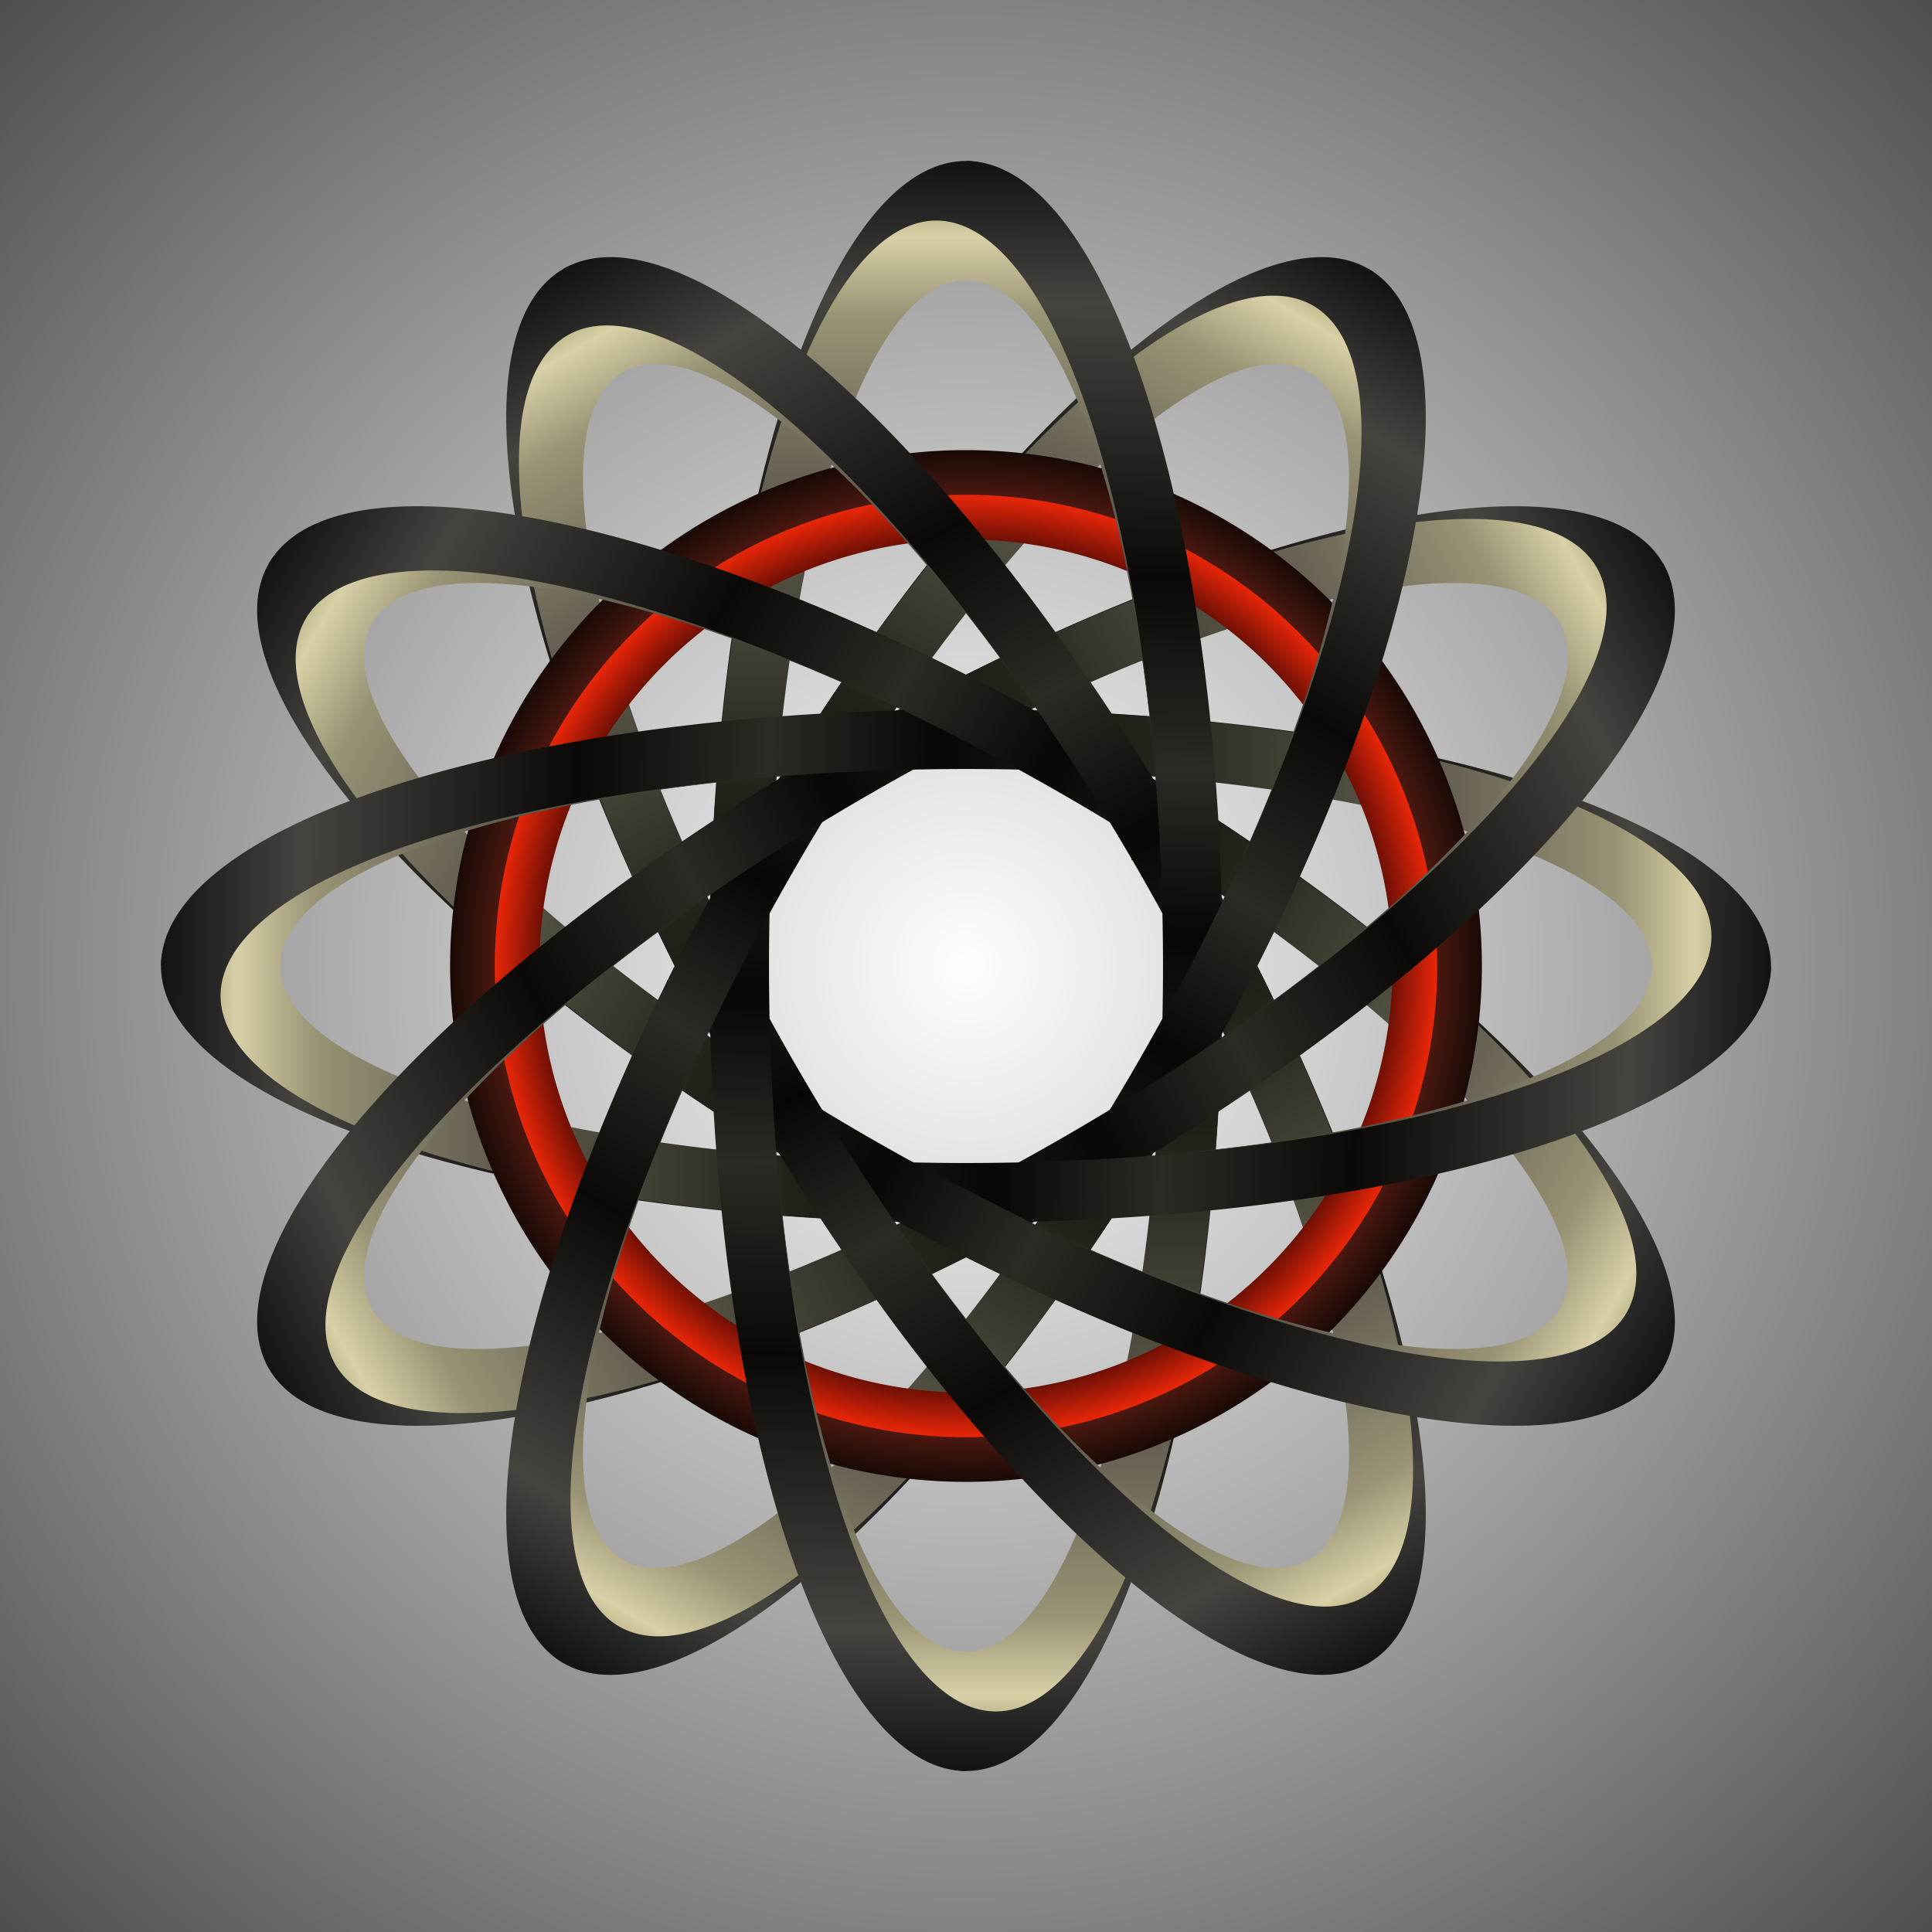 <?xml version="1.0"?>
<svg xmlns="http://www.w3.org/2000/svg" xmlns:xlink="http://www.w3.org/1999/xlink" width="1200" height="1200" viewBox="0 0 1200 1200">
  <rect x="0" y="0" width="1200" height="1200" fill="#808080" stroke="none"/>
  <defs>
    <linearGradient id="a">
      <stop offset="0" stop-color="#fefefe"/>
      <stop offset="1" stop-color="#4e4e4e"/>
    </linearGradient>
    <linearGradient xlink:href="#b" id="ae" gradientUnits="userSpaceOnUse" gradientTransform="rotate(30 4943.532 -14124.049)" x1="6419.354" y1="-2171.042" x2="5623.319" y2="-2185.842"/>
    <linearGradient id="b">
      <stop offset="0" stop-color="#111315"/>
      <stop offset=".087" stop-color="#46443f"/>
      <stop offset=".258" stop-color="#0a0907"/>
      <stop offset=".378" stop-color="#2c2a24"/>
      <stop offset=".482" stop-color="#070705"/>
      <stop offset=".612" stop-color="#23231b"/>
      <stop offset=".811" stop-color="#6a6556"/>
      <stop offset=".905" stop-color="#999475"/>
      <stop offset=".953" stop-color="#d7d0a7"/>
      <stop offset="1" stop-color="#7f7b48"/>
    </linearGradient>
    <linearGradient xlink:href="#b" id="g" gradientUnits="userSpaceOnUse" gradientTransform="translate(-4552.636 -1063.489)" x1="5619.354" y1="-2171.042" x2="6419.354" y2="-2171.042"/>
    <linearGradient xlink:href="#b" id="h" gradientUnits="userSpaceOnUse" gradientTransform="translate(-4552.636 -1063.489)" x1="6419.354" y1="-2171.042" x2="5623.319" y2="-2185.842"/>
    <linearGradient xlink:href="#b" id="i" gradientUnits="userSpaceOnUse" gradientTransform="translate(-4552.636 -1063.489)" x1="5619.354" y1="-2171.042" x2="6419.354" y2="-2171.042"/>
    <linearGradient xlink:href="#b" id="j" gradientUnits="userSpaceOnUse" gradientTransform="translate(-4552.636 -1063.489)" x1="6419.354" y1="-2171.042" x2="5623.319" y2="-2185.842"/>
    <linearGradient xlink:href="#b" id="k" gradientUnits="userSpaceOnUse" gradientTransform="translate(-4552.636 -1063.489)" x1="5619.354" y1="-2171.042" x2="6419.354" y2="-2171.042"/>
    <linearGradient xlink:href="#b" id="l" gradientUnits="userSpaceOnUse" gradientTransform="translate(-4552.636 -1063.489)" x1="6419.354" y1="-2171.042" x2="5623.319" y2="-2185.842"/>
    <linearGradient xlink:href="#b" id="m" gradientUnits="userSpaceOnUse" gradientTransform="translate(-4552.636 -1063.489)" x1="5619.354" y1="-2171.042" x2="6419.354" y2="-2171.042"/>
    <linearGradient xlink:href="#b" id="n" gradientUnits="userSpaceOnUse" gradientTransform="translate(-4552.636 -1063.489)" x1="6419.354" y1="-2171.042" x2="5623.319" y2="-2185.842"/>
    <linearGradient xlink:href="#b" id="o" gradientUnits="userSpaceOnUse" gradientTransform="translate(-4552.636 -1063.489)" x1="5619.354" y1="-2171.042" x2="6419.354" y2="-2171.042"/>
    <linearGradient xlink:href="#b" id="p" gradientUnits="userSpaceOnUse" gradientTransform="translate(-4552.636 -1063.489)" x1="6419.354" y1="-2171.042" x2="5623.319" y2="-2185.842"/>
    <linearGradient xlink:href="#b" id="q" gradientUnits="userSpaceOnUse" gradientTransform="translate(-4552.636 -1063.489)" x1="5619.354" y1="-2171.042" x2="6419.354" y2="-2171.042"/>
    <linearGradient xlink:href="#b" id="r" gradientUnits="userSpaceOnUse" gradientTransform="translate(-4552.636 -1063.489)" x1="6419.354" y1="-2171.042" x2="5623.319" y2="-2185.842"/>
    <linearGradient xlink:href="#b" id="s" gradientUnits="userSpaceOnUse" gradientTransform="translate(-4552.636 -1063.489)" x1="5619.354" y1="-2171.042" x2="6419.354" y2="-2171.042"/>
    <linearGradient xlink:href="#b" id="t" gradientUnits="userSpaceOnUse" gradientTransform="translate(-4552.636 -1063.489)" x1="6419.354" y1="-2171.042" x2="5623.319" y2="-2185.842"/>
    <linearGradient xlink:href="#b" id="u" gradientUnits="userSpaceOnUse" gradientTransform="translate(-4552.636 -1063.489)" x1="5619.354" y1="-2171.042" x2="6419.354" y2="-2171.042"/>
    <linearGradient xlink:href="#b" id="v" gradientUnits="userSpaceOnUse" gradientTransform="translate(-4552.636 -1063.489)" x1="6419.354" y1="-2171.042" x2="5623.319" y2="-2185.842"/>
    <linearGradient xlink:href="#b" id="w" gradientUnits="userSpaceOnUse" gradientTransform="translate(-4552.636 -1063.489)" x1="5619.354" y1="-2171.042" x2="6419.354" y2="-2171.042"/>
    <linearGradient xlink:href="#b" id="x" gradientUnits="userSpaceOnUse" gradientTransform="translate(-4552.636 -1063.489)" x1="6419.354" y1="-2171.042" x2="5623.319" y2="-2185.842"/>
    <linearGradient xlink:href="#b" id="y" gradientUnits="userSpaceOnUse" gradientTransform="translate(-4552.636 -1063.489)" x1="5619.354" y1="-2171.042" x2="6419.354" y2="-2171.042"/>
    <linearGradient xlink:href="#b" id="z" gradientUnits="userSpaceOnUse" gradientTransform="translate(-4552.636 -1063.489)" x1="6419.354" y1="-2171.042" x2="5623.319" y2="-2185.842"/>
    <linearGradient xlink:href="#b" id="A" gradientUnits="userSpaceOnUse" gradientTransform="translate(-4552.636 -1063.489)" x1="5619.354" y1="-2171.042" x2="6419.354" y2="-2171.042"/>
    <linearGradient xlink:href="#b" id="B" gradientUnits="userSpaceOnUse" gradientTransform="translate(-4552.636 -1063.489)" x1="6419.354" y1="-2171.042" x2="5623.319" y2="-2185.842"/>
    <linearGradient xlink:href="#b" id="C" gradientUnits="userSpaceOnUse" gradientTransform="translate(-4552.636 -1063.489)" x1="5619.354" y1="-2171.042" x2="6419.354" y2="-2171.042"/>
    <linearGradient xlink:href="#b" id="D" gradientUnits="userSpaceOnUse" gradientTransform="translate(-6120.636 -1063.489)" x1="5619.354" y1="-2171.042" x2="6419.354" y2="-2171.042"/>
    <linearGradient xlink:href="#b" id="f" gradientUnits="userSpaceOnUse" gradientTransform="translate(-4552.636 -1063.489)" x1="6419.354" y1="-2171.042" x2="5623.319" y2="-2185.842"/>
    <linearGradient id="c">
      <stop offset="0" stop-color="#fff"/>
      <stop offset=".913" stop-color="#4a1810"/>
      <stop offset="1" stop-color="#190a07"/>
    </linearGradient>
    <linearGradient id="d">
      <stop offset="0" stop-color="#fff"/>
      <stop offset=".905" stop-color="#6e1005"/>
      <stop offset="1" stop-color="#e92609"/>
    </linearGradient>
    <linearGradient xlink:href="#b" id="G" gradientUnits="userSpaceOnUse" gradientTransform="translate(-4552.636 -1063.489)" x1="6419.354" y1="-2171.042" x2="5623.319" y2="-2185.842"/>
    <linearGradient xlink:href="#b" id="H" gradientUnits="userSpaceOnUse" gradientTransform="translate(-4552.636 -1063.489)" x1="5619.354" y1="-2171.042" x2="6419.354" y2="-2171.042"/>
    <linearGradient xlink:href="#b" id="I" gradientUnits="userSpaceOnUse" gradientTransform="translate(-4552.636 -1063.489)" x1="6419.354" y1="-2171.042" x2="5623.319" y2="-2185.842"/>
    <linearGradient xlink:href="#b" id="J" gradientUnits="userSpaceOnUse" gradientTransform="translate(-4552.636 -1063.489)" x1="5619.354" y1="-2171.042" x2="6419.354" y2="-2171.042"/>
    <linearGradient xlink:href="#b" id="K" gradientUnits="userSpaceOnUse" gradientTransform="translate(-4552.636 -1063.489)" x1="6419.354" y1="-2171.042" x2="5623.319" y2="-2185.842"/>
    <linearGradient xlink:href="#b" id="L" gradientUnits="userSpaceOnUse" gradientTransform="translate(-4552.636 -1063.489)" x1="5619.354" y1="-2171.042" x2="6419.354" y2="-2171.042"/>
    <linearGradient xlink:href="#b" id="M" gradientUnits="userSpaceOnUse" gradientTransform="translate(-4552.636 -1063.489)" x1="6419.354" y1="-2171.042" x2="5623.319" y2="-2185.842"/>
    <linearGradient xlink:href="#b" id="N" gradientUnits="userSpaceOnUse" gradientTransform="translate(-4552.636 -1063.489)" x1="5619.354" y1="-2171.042" x2="6419.354" y2="-2171.042"/>
    <linearGradient xlink:href="#b" id="O" gradientUnits="userSpaceOnUse" gradientTransform="translate(-4552.636 -1063.489)" x1="6419.354" y1="-2171.042" x2="5623.319" y2="-2185.842"/>
    <linearGradient xlink:href="#b" id="P" gradientUnits="userSpaceOnUse" gradientTransform="translate(-4552.636 -1063.489)" x1="5619.354" y1="-2171.042" x2="6419.354" y2="-2171.042"/>
    <linearGradient xlink:href="#b" id="Q" gradientUnits="userSpaceOnUse" gradientTransform="translate(-4552.636 -1063.489)" x1="6419.354" y1="-2171.042" x2="5623.319" y2="-2185.842"/>
    <linearGradient xlink:href="#b" id="R" gradientUnits="userSpaceOnUse" gradientTransform="translate(-4552.636 -1063.489)" x1="5619.354" y1="-2171.042" x2="6419.354" y2="-2171.042"/>
    <linearGradient xlink:href="#b" id="S" gradientUnits="userSpaceOnUse" gradientTransform="translate(-4552.636 -1063.489)" x1="6419.354" y1="-2171.042" x2="5623.319" y2="-2185.842"/>
    <linearGradient xlink:href="#b" id="T" gradientUnits="userSpaceOnUse" gradientTransform="translate(-4552.636 -1063.489)" x1="5619.354" y1="-2171.042" x2="6419.354" y2="-2171.042"/>
    <linearGradient xlink:href="#b" id="U" gradientUnits="userSpaceOnUse" gradientTransform="translate(-4552.636 -1063.489)" x1="6419.354" y1="-2171.042" x2="5623.319" y2="-2185.842"/>
    <linearGradient xlink:href="#b" id="V" gradientUnits="userSpaceOnUse" gradientTransform="translate(-4552.636 -1063.489)" x1="5619.354" y1="-2171.042" x2="6419.354" y2="-2171.042"/>
    <linearGradient xlink:href="#b" id="W" gradientUnits="userSpaceOnUse" gradientTransform="translate(-4552.636 -1063.489)" x1="6419.354" y1="-2171.042" x2="5623.319" y2="-2185.842"/>
    <linearGradient xlink:href="#b" id="X" gradientUnits="userSpaceOnUse" gradientTransform="translate(-4552.636 -1063.489)" x1="5619.354" y1="-2171.042" x2="6419.354" y2="-2171.042"/>
    <linearGradient xlink:href="#b" id="Y" gradientUnits="userSpaceOnUse" gradientTransform="translate(-4552.636 -1063.489)" x1="6419.354" y1="-2171.042" x2="5623.319" y2="-2185.842"/>
    <linearGradient xlink:href="#b" id="Z" gradientUnits="userSpaceOnUse" gradientTransform="translate(-4552.636 -1063.489)" x1="5619.354" y1="-2171.042" x2="6419.354" y2="-2171.042"/>
    <linearGradient xlink:href="#b" id="aa" gradientUnits="userSpaceOnUse" gradientTransform="translate(-4552.636 -1063.489)" x1="6419.354" y1="-2171.042" x2="5623.319" y2="-2185.842"/>
    <linearGradient xlink:href="#b" id="ab" gradientUnits="userSpaceOnUse" gradientTransform="translate(-4552.636 -1063.489)" x1="5619.354" y1="-2171.042" x2="6419.354" y2="-2171.042"/>
    <linearGradient xlink:href="#b" id="ac" gradientUnits="userSpaceOnUse" gradientTransform="translate(-4552.636 -1063.489)" x1="6419.354" y1="-2171.042" x2="5623.319" y2="-2185.842"/>
    <linearGradient xlink:href="#b" id="ad" gradientUnits="userSpaceOnUse" gradientTransform="translate(-4552.636 -1063.489)" x1="5619.354" y1="-2171.042" x2="6419.354" y2="-2171.042"/>
    <radialGradient xlink:href="#d" id="F" gradientUnits="userSpaceOnUse" cx="480" cy="480" fx="480" fy="480" r="234.144"/>
    <radialGradient xlink:href="#a" id="e" gradientUnits="userSpaceOnUse" gradientTransform="matrix(1 -1 1 1 3234.53 -101.283)" cx="-101.283" cy="-3234.53" fx="-101.283" fy="-3234.53" r="480"/>
    <radialGradient xlink:href="#c" id="E" gradientUnits="userSpaceOnUse" cx="480" cy="480" fx="480" fy="480" r="256.344"/>
  </defs>
  <g color="#000">
    <path d="M-581.283-3714.53h960v960h-960z" style="marker:none" fill="url(#e)" overflow="visible" transform="matrix(1.25 0 0 1.25 726.603 4643.163)"/>
    <path style="marker:none" d="M1816.915-3223.647c3.588-6.025 5.402-12.166 5.402-18.283 0-6.118-1.814-12.259-5.402-18.284-3.588-6.024-8.976-11.979-16.043-17.727-7.067-5.749-15.865-11.336-26.196-16.634-10.33-5.298-22.272-10.347-35.553-15.034-13.281-4.686-28.002-9.045-43.83-12.977-15.828-3.933-32.882-7.468-50.776-10.527-17.893-3.06-36.762-5.664-56.177-7.757-19.416-2.092-39.525-3.687-59.873-4.75a1177.543 1177.543 0 00-32.166-1.234c-9.972-5.185-20.39-10.479-29.568-15.165 23.226 0 46.555.65 69.444 1.936 22.888 1.287 45.509 3.219 67.349 5.752 21.84 2.534 43.064 5.688 63.191 9.392 20.128 3.704 39.311 7.985 57.116 12.746 17.804 4.762 34.363 10.04 49.302 15.714 14.94 5.675 28.372 11.789 39.993 18.204 11.62 6.415 21.517 13.18 29.467 20.14 7.949 6.962 14.01 14.171 18.046 21.466 4.035 7.296 6.076 14.731 6.076 22.139 0 5.107-1.412 10.377-3.965 14.8-2.554 4.423-6.411 8.28-10.835 10.834-4.423 2.554-9.692 3.966-14.8 3.966-5.107 0-10.376-1.412-14.8-3.966-1.86-1.074-3.598-2.415-5.2-3.906z" fill="url(#f)" overflow="visible" transform="matrix(1.25 0 0 1.25 -1233.397 4643.163)"/>
    <path style="marker:none" d="M1811.483-3219.73c-2.554-4.423-3.966-9.693-3.966-14.8 0-5.688-1.739-11.397-5.177-16.999-3.439-5.6-8.603-11.137-15.375-16.481-6.773-5.345-15.205-10.54-25.106-15.465-9.901-4.926-21.345-9.62-34.074-13.977-12.728-4.357-26.836-8.41-42.006-12.066-15.169-3.656-31.513-6.943-48.662-9.787-17.148-2.844-35.231-5.266-53.84-7.21-18.607-1.946-37.88-3.43-57.38-4.417-20-11.213-40.76-21.696-59.18-31.087 21.522 0 43.125.575 64.32 1.712 21.194 1.137 42.141 2.844 62.365 5.084 20.223 2.24 39.877 5.027 58.515 8.301 18.639 3.274 36.402 7.058 52.889 11.267 16.487 4.209 31.82 8.874 45.654 13.89 13.834 5.015 26.272 10.42 37.033 16.09 10.761 5.67 19.926 11.65 27.287 17.803 7.36 6.153 12.973 12.525 16.71 18.973 3.737 6.449 5.627 13.021 5.627 19.569 0 6.547-1.89 13.12-5.627 19.568-3.337 5.758-8.174 11.46-14.412 16.995a29.824 29.824 0 01-5.595-6.963z" fill="url(#g)" overflow="visible" transform="matrix(1.25 0 0 1.25 -1233.397 4643.163)"/>
    <path style="marker:none" d="M1816.915-3223.647c3.588-6.025 5.402-12.166 5.402-18.283 0-6.118-1.814-12.259-5.402-18.284-3.588-6.024-8.976-11.979-16.043-17.727-7.067-5.749-15.865-11.336-26.196-16.634-10.33-5.298-22.272-10.347-35.553-15.034-13.281-4.686-28.002-9.045-43.83-12.977-15.828-3.933-32.882-7.468-50.776-10.527-17.893-3.06-36.762-5.664-56.177-7.757-19.416-2.092-39.525-3.687-59.873-4.75a1177.543 1177.543 0 00-32.166-1.234c-9.972-5.185-20.39-10.479-29.568-15.165 23.226 0 46.555.65 69.444 1.936 22.888 1.287 45.509 3.219 67.349 5.752 21.84 2.534 43.064 5.688 63.191 9.392 20.128 3.704 39.311 7.985 57.116 12.746 17.804 4.762 34.363 10.04 49.302 15.714 14.94 5.675 28.372 11.789 39.993 18.204 11.62 6.415 21.517 13.18 29.467 20.14 7.949 6.962 14.01 14.171 18.046 21.466 4.035 7.296 6.076 14.731 6.076 22.139 0 5.107-1.412 10.377-3.965 14.8-2.554 4.423-6.411 8.28-10.835 10.834-4.423 2.554-9.692 3.966-14.8 3.966-5.107 0-10.376-1.412-14.8-3.966-1.86-1.074-3.598-2.415-5.2-3.906z" fill="url(#h)" overflow="visible" transform="rotate(-30 9880.958 579.968) scale(1.25)"/>
    <path style="marker:none" d="M1811.483-3219.73c-2.554-4.423-3.966-9.693-3.966-14.8 0-5.688-1.739-11.397-5.177-16.999-3.439-5.6-8.603-11.137-15.375-16.481-6.773-5.345-15.205-10.54-25.106-15.465-9.901-4.926-21.345-9.62-34.074-13.977-12.728-4.357-26.836-8.41-42.006-12.066-15.169-3.656-31.513-6.943-48.662-9.787-17.148-2.844-35.231-5.266-53.84-7.21-18.607-1.946-37.88-3.43-57.38-4.417-20-11.213-40.76-21.696-59.18-31.087 21.522 0 43.125.575 64.32 1.712 21.194 1.137 42.141 2.844 62.365 5.084 20.223 2.24 39.877 5.027 58.515 8.301 18.639 3.274 36.402 7.058 52.889 11.267 16.487 4.209 31.82 8.874 45.654 13.89 13.834 5.015 26.272 10.42 37.033 16.09 10.761 5.67 19.926 11.65 27.287 17.803 7.36 6.153 12.973 12.525 16.71 18.973 3.737 6.449 5.627 13.021 5.627 19.569 0 6.547-1.89 13.12-5.627 19.568-3.337 5.758-8.174 11.46-14.412 16.995a29.824 29.824 0 01-5.595-6.963z" fill="url(#i)" overflow="visible" transform="rotate(-30 9880.958 579.968) scale(1.25)"/>
    <path d="M1816.915-3223.647c3.588-6.025 5.402-12.166 5.402-18.283 0-6.118-1.814-12.259-5.402-18.284-3.588-6.024-8.976-11.979-16.043-17.727-7.067-5.749-15.865-11.336-26.196-16.634-10.33-5.298-22.272-10.347-35.553-15.034-13.281-4.686-28.002-9.045-43.83-12.977-15.828-3.933-32.882-7.468-50.776-10.527-17.893-3.06-36.762-5.664-56.177-7.757-19.416-2.092-39.525-3.687-59.873-4.75a1177.543 1177.543 0 00-32.166-1.234c-9.972-5.185-20.39-10.479-29.568-15.165 23.226 0 46.555.65 69.444 1.936 22.888 1.287 45.509 3.219 67.349 5.752 21.84 2.534 43.064 5.688 63.191 9.392 20.128 3.704 39.311 7.985 57.116 12.746 17.804 4.762 34.363 10.04 49.302 15.714 14.94 5.675 28.372 11.789 39.993 18.204 11.62 6.415 21.517 13.18 29.467 20.14 7.949 6.962 14.01 14.171 18.046 21.466 4.035 7.296 6.076 14.731 6.076 22.139 0 5.107-1.412 10.377-3.965 14.8-2.554 4.423-6.411 8.28-10.835 10.834-4.423 2.554-9.692 3.966-14.8 3.966-5.107 0-10.376-1.412-14.8-3.966-1.86-1.074-3.598-2.415-5.2-3.906z" style="marker:none" fill="url(#j)" overflow="visible" transform="rotate(-60 5237.795 -653.428) scale(1.25)"/>
    <path d="M1811.483-3219.73c-2.554-4.423-3.966-9.693-3.966-14.8 0-5.688-1.739-11.397-5.177-16.999-3.439-5.6-8.603-11.137-15.375-16.481-6.773-5.345-15.205-10.54-25.106-15.465-9.901-4.926-21.345-9.62-34.074-13.977-12.728-4.357-26.836-8.41-42.006-12.066-15.169-3.656-31.513-6.943-48.662-9.787-17.148-2.844-35.231-5.266-53.84-7.21-18.607-1.946-37.88-3.43-57.38-4.417-20-11.213-40.76-21.696-59.18-31.087 21.522 0 43.125.575 64.32 1.712 21.194 1.137 42.141 2.844 62.365 5.084 20.223 2.24 39.877 5.027 58.515 8.301 18.639 3.274 36.402 7.058 52.889 11.267 16.487 4.209 31.82 8.874 45.654 13.89 13.834 5.015 26.272 10.42 37.033 16.09 10.761 5.67 19.926 11.65 27.287 17.803 7.36 6.153 12.973 12.525 16.71 18.973 3.737 6.449 5.627 13.021 5.627 19.569 0 6.547-1.89 13.12-5.627 19.568-3.337 5.758-8.174 11.46-14.412 16.995a29.824 29.824 0 01-5.595-6.963z" style="marker:none" fill="url(#k)" overflow="visible" transform="rotate(-60 5237.795 -653.428) scale(1.25)"/>
    <path style="marker:none" d="M1816.915-3223.647c3.588-6.025 5.402-12.166 5.402-18.283 0-6.118-1.814-12.259-5.402-18.284-3.588-6.024-8.976-11.979-16.043-17.727-7.067-5.749-15.865-11.336-26.196-16.634-10.33-5.298-22.272-10.347-35.553-15.034-13.281-4.686-28.002-9.045-43.83-12.977-15.828-3.933-32.882-7.468-50.776-10.527-17.893-3.06-36.762-5.664-56.177-7.757-19.416-2.092-39.525-3.687-59.873-4.75a1177.543 1177.543 0 00-32.166-1.234c-9.972-5.185-20.39-10.479-29.568-15.165 23.226 0 46.555.65 69.444 1.936 22.888 1.287 45.509 3.219 67.349 5.752 21.84 2.534 43.064 5.688 63.191 9.392 20.128 3.704 39.311 7.985 57.116 12.746 17.804 4.762 34.363 10.04 49.302 15.714 14.94 5.675 28.372 11.789 39.993 18.204 11.62 6.415 21.517 13.18 29.467 20.14 7.949 6.962 14.01 14.171 18.046 21.466 4.035 7.296 6.076 14.731 6.076 22.139 0 5.107-1.412 10.377-3.965 14.8-2.554 4.423-6.411 8.28-10.835 10.834-4.423 2.554-9.692 3.966-14.8 3.966-5.107 0-10.376-1.412-14.8-3.966-1.86-1.074-3.598-2.415-5.2-3.906z" fill="url(#l)" overflow="visible" transform="matrix(0 -1.25 1.25 0 4643.163 2433.397)"/>
    <path style="marker:none" d="M1811.483-3219.73c-2.554-4.423-3.966-9.693-3.966-14.8 0-5.688-1.739-11.397-5.177-16.999-3.439-5.6-8.603-11.137-15.375-16.481-6.773-5.345-15.205-10.54-25.106-15.465-9.901-4.926-21.345-9.62-34.074-13.977-12.728-4.357-26.836-8.41-42.006-12.066-15.169-3.656-31.513-6.943-48.662-9.787-17.148-2.844-35.231-5.266-53.84-7.21-18.607-1.946-37.88-3.43-57.38-4.417-20-11.213-40.76-21.696-59.18-31.087 21.522 0 43.125.575 64.32 1.712 21.194 1.137 42.141 2.844 62.365 5.084 20.223 2.24 39.877 5.027 58.515 8.301 18.639 3.274 36.402 7.058 52.889 11.267 16.487 4.209 31.82 8.874 45.654 13.89 13.834 5.015 26.272 10.42 37.033 16.09 10.761 5.67 19.926 11.65 27.287 17.803 7.36 6.153 12.973 12.525 16.71 18.973 3.737 6.449 5.627 13.021 5.627 19.569 0 6.547-1.89 13.12-5.627 19.568-3.337 5.758-8.174 11.46-14.412 16.995a29.824 29.824 0 01-5.595-6.963z" fill="url(#m)" overflow="visible" transform="matrix(0 -1.25 1.25 0 4643.163 2433.397)"/>
    <path d="M1816.915-3223.647c3.588-6.025 5.402-12.166 5.402-18.283 0-6.118-1.814-12.259-5.402-18.284-3.588-6.024-8.976-11.979-16.043-17.727-7.067-5.749-15.865-11.336-26.196-16.634-10.33-5.298-22.272-10.347-35.553-15.034-13.281-4.686-28.002-9.045-43.83-12.977-15.828-3.933-32.882-7.468-50.776-10.527-17.893-3.06-36.762-5.664-56.177-7.757-19.416-2.092-39.525-3.687-59.873-4.75a1177.543 1177.543 0 00-32.166-1.234c-9.972-5.185-20.39-10.479-29.568-15.165 23.226 0 46.555.65 69.444 1.936 22.888 1.287 45.509 3.219 67.349 5.752 21.84 2.534 43.064 5.688 63.191 9.392 20.128 3.704 39.311 7.985 57.116 12.746 17.804 4.762 34.363 10.04 49.302 15.714 14.94 5.675 28.372 11.789 39.993 18.204 11.62 6.415 21.517 13.18 29.467 20.14 7.949 6.962 14.01 14.171 18.046 21.466 4.035 7.296 6.076 14.731 6.076 22.139 0 5.107-1.412 10.377-3.965 14.8-2.554 4.423-6.411 8.28-10.835 10.834-4.423 2.554-9.692 3.966-14.8 3.966-5.107 0-10.376-1.412-14.8-3.966-1.86-1.074-3.598-2.415-5.2-3.906z" style="marker:none" fill="url(#n)" overflow="visible" transform="rotate(-120 2557.064 -1365.53) scale(1.25)"/>
    <path d="M1811.483-3219.73c-2.554-4.423-3.966-9.693-3.966-14.8 0-5.688-1.739-11.397-5.177-16.999-3.439-5.6-8.603-11.137-15.375-16.481-6.773-5.345-15.205-10.54-25.106-15.465-9.901-4.926-21.345-9.62-34.074-13.977-12.728-4.357-26.836-8.41-42.006-12.066-15.169-3.656-31.513-6.943-48.662-9.787-17.148-2.844-35.231-5.266-53.84-7.21-18.607-1.946-37.88-3.43-57.38-4.417-20-11.213-40.76-21.696-59.18-31.087 21.522 0 43.125.575 64.32 1.712 21.194 1.137 42.141 2.844 62.365 5.084 20.223 2.24 39.877 5.027 58.515 8.301 18.639 3.274 36.402 7.058 52.889 11.267 16.487 4.209 31.82 8.874 45.654 13.89 13.834 5.015 26.272 10.42 37.033 16.09 10.761 5.67 19.926 11.65 27.287 17.803 7.36 6.153 12.973 12.525 16.71 18.973 3.737 6.449 5.627 13.021 5.627 19.569 0 6.547-1.89 13.12-5.627 19.568-3.337 5.758-8.174 11.46-14.412 16.995a29.824 29.824 0 01-5.595-6.963z" style="marker:none" fill="url(#o)" overflow="visible" transform="rotate(-120 2557.064 -1365.53) scale(1.25)"/>
    <path style="marker:none" d="M1816.915-3223.647c3.588-6.025 5.402-12.166 5.402-18.283 0-6.118-1.814-12.259-5.402-18.284-3.588-6.024-8.976-11.979-16.043-17.727-7.067-5.749-15.865-11.336-26.196-16.634-10.33-5.298-22.272-10.347-35.553-15.034-13.281-4.686-28.002-9.045-43.83-12.977-15.828-3.933-32.882-7.468-50.776-10.527-17.893-3.06-36.762-5.664-56.177-7.757-19.416-2.092-39.525-3.687-59.873-4.75a1177.543 1177.543 0 00-32.166-1.234c-9.972-5.185-20.39-10.479-29.568-15.165 23.226 0 46.555.65 69.444 1.936 22.888 1.287 45.509 3.219 67.349 5.752 21.84 2.534 43.064 5.688 63.191 9.392 20.128 3.704 39.311 7.985 57.116 12.746 17.804 4.762 34.363 10.04 49.302 15.714 14.94 5.675 28.372 11.789 39.993 18.204 11.62 6.415 21.517 13.18 29.467 20.14 7.949 6.962 14.01 14.171 18.046 21.466 4.035 7.296 6.076 14.731 6.076 22.139 0 5.107-1.412 10.377-3.965 14.8-2.554 4.423-6.411 8.28-10.835 10.834-4.423 2.554-9.692 3.966-14.8 3.966-5.107 0-10.376-1.412-14.8-3.966-1.86-1.074-3.598-2.415-5.2-3.906z" fill="url(#p)" overflow="visible" transform="rotate(-150 1838.764 -1556.338) scale(1.25)"/>
    <path style="marker:none" d="M1811.483-3219.73c-2.554-4.423-3.966-9.693-3.966-14.8 0-5.688-1.739-11.397-5.177-16.999-3.439-5.6-8.603-11.137-15.375-16.481-6.773-5.345-15.205-10.54-25.106-15.465-9.901-4.926-21.345-9.62-34.074-13.977-12.728-4.357-26.836-8.41-42.006-12.066-15.169-3.656-31.513-6.943-48.662-9.787-17.148-2.844-35.231-5.266-53.84-7.21-18.607-1.946-37.88-3.43-57.38-4.417-20-11.213-40.76-21.696-59.18-31.087 21.522 0 43.125.575 64.32 1.712 21.194 1.137 42.141 2.844 62.365 5.084 20.223 2.24 39.877 5.027 58.515 8.301 18.639 3.274 36.402 7.058 52.889 11.267 16.487 4.209 31.82 8.874 45.654 13.89 13.834 5.015 26.272 10.42 37.033 16.09 10.761 5.67 19.926 11.65 27.287 17.803 7.36 6.153 12.973 12.525 16.71 18.973 3.737 6.449 5.627 13.021 5.627 19.569 0 6.547-1.89 13.12-5.627 19.568-3.337 5.758-8.174 11.46-14.412 16.995a29.824 29.824 0 01-5.595-6.963z" fill="url(#q)" overflow="visible" transform="rotate(-150 1838.764 -1556.338) scale(1.25)"/>
    <path d="M1816.915-3223.647c3.588-6.025 5.402-12.166 5.402-18.283 0-6.118-1.814-12.259-5.402-18.284-3.588-6.024-8.976-11.979-16.043-17.727-7.067-5.749-15.865-11.336-26.196-16.634-10.33-5.298-22.272-10.347-35.553-15.034-13.281-4.686-28.002-9.045-43.83-12.977-15.828-3.933-32.882-7.468-50.776-10.527-17.893-3.06-36.762-5.664-56.177-7.757-19.416-2.092-39.525-3.687-59.873-4.75a1177.543 1177.543 0 00-32.166-1.234c-9.972-5.185-20.39-10.479-29.568-15.165 23.226 0 46.555.65 69.444 1.936 22.888 1.287 45.509 3.219 67.349 5.752 21.84 2.534 43.064 5.688 63.191 9.392 20.128 3.704 39.311 7.985 57.116 12.746 17.804 4.762 34.363 10.04 49.302 15.714 14.94 5.675 28.372 11.789 39.993 18.204 11.62 6.415 21.517 13.18 29.467 20.14 7.949 6.962 14.01 14.171 18.046 21.466 4.035 7.296 6.076 14.731 6.076 22.139 0 5.107-1.412 10.377-3.965 14.8-2.554 4.423-6.411 8.28-10.835 10.834-4.423 2.554-9.692 3.966-14.8 3.966-5.107 0-10.376-1.412-14.8-3.966-1.86-1.074-3.598-2.415-5.2-3.906z" style="marker:none" fill="url(#r)" overflow="visible" transform="rotate(180 1216.698 -1721.581) scale(1.25)"/>
    <path d="M1811.483-3219.73c-2.554-4.423-3.966-9.693-3.966-14.8 0-5.688-1.739-11.397-5.177-16.999-3.439-5.6-8.603-11.137-15.375-16.481-6.773-5.345-15.205-10.54-25.106-15.465-9.901-4.926-21.345-9.62-34.074-13.977-12.728-4.357-26.836-8.41-42.006-12.066-15.169-3.656-31.513-6.943-48.662-9.787-17.148-2.844-35.231-5.266-53.84-7.21-18.607-1.946-37.88-3.43-57.38-4.417-20-11.213-40.76-21.696-59.18-31.087 21.522 0 43.125.575 64.32 1.712 21.194 1.137 42.141 2.844 62.365 5.084 20.223 2.24 39.877 5.027 58.515 8.301 18.639 3.274 36.402 7.058 52.889 11.267 16.487 4.209 31.82 8.874 45.654 13.89 13.834 5.015 26.272 10.42 37.033 16.09 10.761 5.67 19.926 11.65 27.287 17.803 7.36 6.153 12.973 12.525 16.71 18.973 3.737 6.449 5.627 13.021 5.627 19.569 0 6.547-1.89 13.12-5.627 19.568-3.337 5.758-8.174 11.46-14.412 16.995a29.824 29.824 0 01-5.595-6.963z" style="marker:none" fill="url(#s)" overflow="visible" transform="rotate(180 1216.698 -1721.581) scale(1.25)"/>
    <g>
      <path d="M1816.915-3223.647c3.588-6.025 5.402-12.166 5.402-18.283 0-6.118-1.814-12.259-5.402-18.284-3.588-6.024-8.976-11.979-16.043-17.727-7.067-5.749-15.865-11.336-26.196-16.634-10.33-5.298-22.272-10.347-35.553-15.034-13.281-4.686-28.002-9.045-43.83-12.977-15.828-3.933-32.882-7.468-50.776-10.527-17.893-3.06-36.762-5.664-56.177-7.757-19.416-2.092-39.525-3.687-59.873-4.75a1177.543 1177.543 0 00-32.166-1.234c-9.972-5.185-20.39-10.479-29.568-15.165 23.226 0 46.555.65 69.444 1.936 22.888 1.287 45.509 3.219 67.349 5.752 21.84 2.534 43.064 5.688 63.191 9.392 20.128 3.704 39.311 7.985 57.116 12.746 17.804 4.762 34.363 10.04 49.302 15.714 14.94 5.675 28.372 11.789 39.993 18.204 11.62 6.415 21.517 13.18 29.467 20.14 7.949 6.962 14.01 14.171 18.046 21.466 4.035 7.296 6.076 14.731 6.076 22.139 0 5.107-1.412 10.377-3.965 14.8-2.554 4.423-6.411 8.28-10.835 10.834-4.423 2.554-9.692 3.966-14.8 3.966-5.107 0-10.376-1.412-14.8-3.966-1.86-1.074-3.598-2.415-5.2-3.906z" style="marker:none" fill="url(#t)" overflow="visible" transform="rotate(150 594.633 -1886.825) scale(1.25)"/>
      <path d="M1811.483-3219.73c-2.554-4.423-3.966-9.693-3.966-14.8 0-5.688-1.739-11.397-5.177-16.999-3.439-5.6-8.603-11.137-15.375-16.481-6.773-5.345-15.205-10.54-25.106-15.465-9.901-4.926-21.345-9.62-34.074-13.977-12.728-4.357-26.836-8.41-42.006-12.066-15.169-3.656-31.513-6.943-48.662-9.787-17.148-2.844-35.231-5.266-53.84-7.21-18.607-1.946-37.88-3.43-57.38-4.417-20-11.213-40.76-21.696-59.18-31.087 21.522 0 43.125.575 64.32 1.712 21.194 1.137 42.141 2.844 62.365 5.084 20.223 2.24 39.877 5.027 58.515 8.301 18.639 3.274 36.402 7.058 52.889 11.267 16.487 4.209 31.82 8.874 45.654 13.89 13.834 5.015 26.272 10.42 37.033 16.09 10.761 5.67 19.926 11.65 27.287 17.803 7.36 6.153 12.973 12.525 16.71 18.973 3.737 6.449 5.627 13.021 5.627 19.569 0 6.547-1.89 13.12-5.627 19.568-3.337 5.758-8.174 11.46-14.412 16.995a29.824 29.824 0 01-5.595-6.963z" style="marker:none" fill="url(#u)" overflow="visible" transform="rotate(150 594.633 -1886.825) scale(1.25)"/>
    </g>
    <g>
      <path style="marker:none" d="M1816.915-3223.647c3.588-6.025 5.402-12.166 5.402-18.283 0-6.118-1.814-12.259-5.402-18.284-3.588-6.024-8.976-11.979-16.043-17.727-7.067-5.749-15.865-11.336-26.196-16.634-10.33-5.298-22.272-10.347-35.553-15.034-13.281-4.686-28.002-9.045-43.83-12.977-15.828-3.933-32.882-7.468-50.776-10.527-17.893-3.06-36.762-5.664-56.177-7.757-19.416-2.092-39.525-3.687-59.873-4.75a1177.543 1177.543 0 00-32.166-1.234c-9.972-5.185-20.39-10.479-29.568-15.165 23.226 0 46.555.65 69.444 1.936 22.888 1.287 45.509 3.219 67.349 5.752 21.84 2.534 43.064 5.688 63.191 9.392 20.128 3.704 39.311 7.985 57.116 12.746 17.804 4.762 34.363 10.04 49.302 15.714 14.94 5.675 28.372 11.789 39.993 18.204 11.62 6.415 21.517 13.18 29.467 20.14 7.949 6.962 14.01 14.171 18.046 21.466 4.035 7.296 6.076 14.731 6.076 22.139 0 5.107-1.412 10.377-3.965 14.8-2.554 4.423-6.411 8.28-10.835 10.834-4.423 2.554-9.692 3.966-14.8 3.966-5.107 0-10.376-1.412-14.8-3.966-1.86-1.074-3.598-2.415-5.2-3.906z" fill="url(#v)" overflow="visible" transform="rotate(120 -123.667 -2077.632) scale(1.25)"/>
      <path style="marker:none" d="M1811.483-3219.73c-2.554-4.423-3.966-9.693-3.966-14.8 0-5.688-1.739-11.397-5.177-16.999-3.439-5.6-8.603-11.137-15.375-16.481-6.773-5.345-15.205-10.54-25.106-15.465-9.901-4.926-21.345-9.62-34.074-13.977-12.728-4.357-26.836-8.41-42.006-12.066-15.169-3.656-31.513-6.943-48.662-9.787-17.148-2.844-35.231-5.266-53.84-7.21-18.607-1.946-37.88-3.43-57.38-4.417-20-11.213-40.76-21.696-59.18-31.087 21.522 0 43.125.575 64.32 1.712 21.194 1.137 42.141 2.844 62.365 5.084 20.223 2.24 39.877 5.027 58.515 8.301 18.639 3.274 36.402 7.058 52.889 11.267 16.487 4.209 31.82 8.874 45.654 13.89 13.834 5.015 26.272 10.42 37.033 16.09 10.761 5.67 19.926 11.65 27.287 17.803 7.36 6.153 12.973 12.525 16.71 18.973 3.737 6.449 5.627 13.021 5.627 19.569 0 6.547-1.89 13.12-5.627 19.568-3.337 5.758-8.174 11.46-14.412 16.995a29.824 29.824 0 01-5.595-6.963z" fill="url(#w)" overflow="visible" transform="rotate(120 -123.667 -2077.632) scale(1.25)"/>
    </g>
    <g>
      <path d="M1816.915-3223.647c3.588-6.025 5.402-12.166 5.402-18.283 0-6.118-1.814-12.259-5.402-18.284-3.588-6.024-8.976-11.979-16.043-17.727-7.067-5.749-15.865-11.336-26.196-16.634-10.33-5.298-22.272-10.347-35.553-15.034-13.281-4.686-28.002-9.045-43.83-12.977-15.828-3.933-32.882-7.468-50.776-10.527-17.893-3.06-36.762-5.664-56.177-7.757-19.416-2.092-39.525-3.687-59.873-4.75a1177.543 1177.543 0 00-32.166-1.234c-9.972-5.185-20.39-10.479-29.568-15.165 23.226 0 46.555.65 69.444 1.936 22.888 1.287 45.509 3.219 67.349 5.752 21.84 2.534 43.064 5.688 63.191 9.392 20.128 3.704 39.311 7.985 57.116 12.746 17.804 4.762 34.363 10.04 49.302 15.714 14.94 5.675 28.372 11.789 39.993 18.204 11.62 6.415 21.517 13.18 29.467 20.14 7.949 6.962 14.01 14.171 18.046 21.466 4.035 7.296 6.076 14.731 6.076 22.139 0 5.107-1.412 10.377-3.965 14.8-2.554 4.423-6.411 8.28-10.835 10.834-4.423 2.554-9.692 3.966-14.8 3.966-5.107 0-10.376-1.412-14.8-3.966-1.86-1.074-3.598-2.415-5.2-3.906z" style="marker:none" fill="url(#x)" overflow="visible" transform="rotate(90 -1104.883 -2338.28) scale(1.25)"/>
      <path d="M1811.483-3219.73c-2.554-4.423-3.966-9.693-3.966-14.8 0-5.688-1.739-11.397-5.177-16.999-3.439-5.6-8.603-11.137-15.375-16.481-6.773-5.345-15.205-10.54-25.106-15.465-9.901-4.926-21.345-9.62-34.074-13.977-12.728-4.357-26.836-8.41-42.006-12.066-15.169-3.656-31.513-6.943-48.662-9.787-17.148-2.844-35.231-5.266-53.84-7.21-18.607-1.946-37.88-3.43-57.38-4.417-20-11.213-40.76-21.696-59.18-31.087 21.522 0 43.125.575 64.32 1.712 21.194 1.137 42.141 2.844 62.365 5.084 20.223 2.24 39.877 5.027 58.515 8.301 18.639 3.274 36.402 7.058 52.889 11.267 16.487 4.209 31.82 8.874 45.654 13.89 13.834 5.015 26.272 10.42 37.033 16.09 10.761 5.67 19.926 11.65 27.287 17.803 7.36 6.153 12.973 12.525 16.71 18.973 3.737 6.449 5.627 13.021 5.627 19.569 0 6.547-1.89 13.12-5.627 19.568-3.337 5.758-8.174 11.46-14.412 16.995a29.824 29.824 0 01-5.595-6.963z" style="marker:none" fill="url(#y)" overflow="visible" transform="rotate(90 -1104.883 -2338.28) scale(1.25)"/>
    </g>
    <g>
      <path style="marker:none" d="M1816.915-3223.647c3.588-6.025 5.402-12.166 5.402-18.283 0-6.118-1.814-12.259-5.402-18.284-3.588-6.024-8.976-11.979-16.043-17.727-7.067-5.749-15.865-11.336-26.196-16.634-10.33-5.298-22.272-10.347-35.553-15.034-13.281-4.686-28.002-9.045-43.83-12.977-15.828-3.933-32.882-7.468-50.776-10.527-17.893-3.06-36.762-5.664-56.177-7.757-19.416-2.092-39.525-3.687-59.873-4.75a1177.543 1177.543 0 00-32.166-1.234c-9.972-5.185-20.39-10.479-29.568-15.165 23.226 0 46.555.65 69.444 1.936 22.888 1.287 45.509 3.219 67.349 5.752 21.84 2.534 43.064 5.688 63.191 9.392 20.128 3.704 39.311 7.985 57.116 12.746 17.804 4.762 34.363 10.04 49.302 15.714 14.94 5.675 28.372 11.789 39.993 18.204 11.62 6.415 21.517 13.18 29.467 20.14 7.949 6.962 14.01 14.171 18.046 21.466 4.035 7.296 6.076 14.731 6.076 22.139 0 5.107-1.412 10.377-3.965 14.8-2.554 4.423-6.411 8.28-10.835 10.834-4.423 2.554-9.692 3.966-14.8 3.966-5.107 0-10.376-1.412-14.8-3.966-1.86-1.074-3.598-2.415-5.2-3.906z" fill="url(#z)" overflow="visible" transform="rotate(60 -2804.399 -2789.734) scale(1.25)"/>
      <path style="marker:none" d="M1811.483-3219.73c-2.554-4.423-3.966-9.693-3.966-14.8 0-5.688-1.739-11.397-5.177-16.999-3.439-5.6-8.603-11.137-15.375-16.481-6.773-5.345-15.205-10.54-25.106-15.465-9.901-4.926-21.345-9.62-34.074-13.977-12.728-4.357-26.836-8.41-42.006-12.066-15.169-3.656-31.513-6.943-48.662-9.787-17.148-2.844-35.231-5.266-53.84-7.21-18.607-1.946-37.88-3.43-57.38-4.417-20-11.213-40.76-21.696-59.18-31.087 21.522 0 43.125.575 64.32 1.712 21.194 1.137 42.141 2.844 62.365 5.084 20.223 2.24 39.877 5.027 58.515 8.301 18.639 3.274 36.402 7.058 52.889 11.267 16.487 4.209 31.82 8.874 45.654 13.89 13.834 5.015 26.272 10.42 37.033 16.09 10.761 5.67 19.926 11.65 27.287 17.803 7.36 6.153 12.973 12.525 16.71 18.973 3.737 6.449 5.627 13.021 5.627 19.569 0 6.547-1.89 13.12-5.627 19.568-3.337 5.758-8.174 11.46-14.412 16.995a29.824 29.824 0 01-5.595-6.963z" fill="url(#A)" overflow="visible" transform="rotate(60 -2804.399 -2789.734) scale(1.25)"/>
    </g>
    <g>
      <path d="M1816.915-3223.647c3.588-6.025 5.402-12.166 5.402-18.283 0-6.118-1.814-12.259-5.402-18.284-3.588-6.024-8.976-11.979-16.043-17.727-7.067-5.749-15.865-11.336-26.196-16.634-10.33-5.298-22.272-10.347-35.553-15.034-13.281-4.686-28.002-9.045-43.83-12.977-15.828-3.933-32.882-7.468-50.776-10.527-17.893-3.06-36.762-5.664-56.177-7.757-19.416-2.092-39.525-3.687-59.873-4.75a1177.543 1177.543 0 00-32.166-1.234c-9.972-5.185-20.39-10.479-29.568-15.165 23.226 0 46.555.65 69.444 1.936 22.888 1.287 45.509 3.219 67.349 5.752 21.84 2.534 43.064 5.688 63.191 9.392 20.128 3.704 39.311 7.985 57.116 12.746 17.804 4.762 34.363 10.04 49.302 15.714 14.94 5.675 28.372 11.789 39.993 18.204 11.62 6.415 21.517 13.18 29.467 20.14 7.949 6.962 14.01 14.171 18.046 21.466 4.035 7.296 6.076 14.731 6.076 22.139 0 5.107-1.412 10.377-3.965 14.8-2.554 4.423-6.411 8.28-10.835 10.834-4.423 2.554-9.692 3.966-14.8 3.966-5.107 0-10.376-1.412-14.8-3.966-1.86-1.074-3.598-2.415-5.2-3.906z" style="marker:none" fill="url(#B)" overflow="visible" transform="rotate(30 -7447.561 -4023.131) scale(1.25)"/>
      <path d="M1811.483-3219.73c-2.554-4.423-3.966-9.693-3.966-14.8 0-5.688-1.739-11.397-5.177-16.999-3.439-5.6-8.603-11.137-15.375-16.481-6.773-5.345-15.205-10.54-25.106-15.465-9.901-4.926-21.345-9.62-34.074-13.977-12.728-4.357-26.836-8.41-42.006-12.066-15.169-3.656-31.513-6.943-48.662-9.787-17.148-2.844-35.231-5.266-53.84-7.21-18.607-1.946-37.88-3.43-57.38-4.417-20-11.213-40.76-21.696-59.18-31.087 21.522 0 43.125.575 64.32 1.712 21.194 1.137 42.141 2.844 62.365 5.084 20.223 2.24 39.877 5.027 58.515 8.301 18.639 3.274 36.402 7.058 52.889 11.267 16.487 4.209 31.82 8.874 45.654 13.89 13.834 5.015 26.272 10.42 37.033 16.09 10.761 5.67 19.926 11.65 27.287 17.803 7.36 6.153 12.973 12.525 16.71 18.973 3.737 6.449 5.627 13.021 5.627 19.569 0 6.547-1.89 13.12-5.627 19.568-3.337 5.758-8.174 11.46-14.412 16.995a29.824 29.824 0 01-5.595-6.963z" style="marker:none" fill="url(#C)" overflow="visible" transform="rotate(30 -7447.561 -4023.131) scale(1.25)"/>
    </g>
    <path style="marker:none" d="M-10.518-3328.883l-26.802-23.902c-7.737-.313-15.466-.654-23.235-.84l32.63 23.5c5.814.35 11.609.806 17.407 1.242z" fill="url(#D)" overflow="visible" transform="matrix(1.25 0 0 1.25 726.603 4643.163)"/>
    <g>
      <path d="M480 702.156a222.578 222.578 0 01-38.577-3.375 222.578 222.578 0 01-37.405-10.022 222.578 222.578 0 01-35.096-16.366 222.578 222.578 0 01-31.721-22.211 222.578 222.578 0 01-27.383-27.383 222.578 222.578 0 01-22.211-31.72 222.578 222.578 0 01-16.366-35.097 222.578 222.578 0 01-10.022-37.405A222.578 222.578 0 01257.844 480c0-12.908 1.133-25.865 3.375-38.577a222.578 222.578 0 0110.022-37.405 222.578 222.578 0 0116.366-35.096 222.578 222.578 0 0122.211-31.721 222.578 222.578 0 0127.383-27.383 222.578 222.578 0 0131.72-22.211 222.578 222.578 0 0135.097-16.366 222.578 222.578 0 0137.405-10.022A222.578 222.578 0 01480 257.844c12.908 0 25.865 1.133 38.577 3.375a222.578 222.578 0 0137.405 10.022 222.578 222.578 0 0135.096 16.366 222.578 222.578 0 0131.721 22.211 222.578 222.578 0 0127.383 27.383 222.578 222.578 0 0122.211 31.72 222.578 222.578 0 0116.366 35.097 222.578 222.578 0 0110.022 37.405A222.578 222.578 0 01702.156 480c0 12.908-1.133 25.865-3.375 38.577a222.578 222.578 0 01-10.022 37.405 222.578 222.578 0 01-16.366 35.096 222.578 222.578 0 01-22.211 31.721 222.578 222.578 0 01-27.383 27.383 222.578 222.578 0 01-31.72 22.211 222.578 222.578 0 01-35.097 16.366 222.578 222.578 0 01-37.405 10.022A222.578 222.578 0 01480 702.156zm44.514 30.293a256.83 256.83 0 0043.16-11.565A256.83 256.83 0 00608.173 702a256.83 256.83 0 0036.603-25.63 256.83 256.83 0 0031.596-31.595A256.83 256.83 0 00702 608.172a256.83 256.83 0 0018.883-40.497 256.83 256.83 0 0011.565-43.161A256.83 256.83 0 00736.344 480a256.83 256.83 0 00-3.895-44.514 256.83 256.83 0 00-11.565-43.16A256.83 256.83 0 00702 351.827a256.83 256.83 0 00-25.63-36.603 256.83 256.83 0 00-31.595-31.596A256.83 256.83 0 00608.172 258a256.83 256.83 0 00-40.497-18.883 256.83 256.83 0 00-43.161-11.565A256.83 256.83 0 00480 223.656a256.83 256.83 0 00-44.514 3.895 256.83 256.83 0 00-43.16 11.565A256.83 256.83 0 00351.827 258a256.83 256.83 0 00-36.603 25.63 256.83 256.83 0 00-31.596 31.595A256.83 256.83 0 00258 351.828a256.83 256.83 0 00-18.883 40.497 256.83 256.83 0 00-11.565 43.161A256.83 256.83 0 00223.656 480a256.83 256.83 0 003.895 44.514 256.83 256.83 0 0011.565 43.16A256.83 256.83 0 00258 608.173a256.83 256.83 0 0025.63 36.603 256.83 256.83 0 0031.595 31.596A256.83 256.83 0 00351.828 702a256.83 256.83 0 0040.497 18.883 256.83 256.83 0 0043.161 11.565A256.83 256.83 0 00480 736.344a256.83 256.83 0 0044.514-3.895z" style="marker:none" fill="url(#E)" overflow="visible" transform="matrix(1.25 0 0 1.25 0 0)"/>
      <path d="M480 268.056a212.346 212.346 0 00-36.804 3.22 212.346 212.346 0 00-35.685 9.562 212.346 212.346 0 00-33.483 15.613 212.346 212.346 0 00-30.263 21.19 212.346 212.346 0 00-26.123 26.124 212.346 212.346 0 00-21.19 30.263 212.346 212.346 0 00-15.614 33.483 212.346 212.346 0 00-9.562 35.685 212.346 212.346 0 00-3.22 36.804c0 12.315 1.082 24.676 3.22 36.804a212.346 212.346 0 009.562 35.685 212.346 212.346 0 0015.613 33.483 212.346 212.346 0 0021.19 30.263 212.346 212.346 0 0026.124 26.123 212.346 212.346 0 0030.263 21.19 212.346 212.346 0 0033.483 15.614 212.346 212.346 0 0035.685 9.562 212.346 212.346 0 0036.804 3.22c12.315 0 24.676-1.082 36.804-3.22a212.346 212.346 0 0035.685-9.562 212.346 212.346 0 0033.483-15.613 212.346 212.346 0 0030.263-21.19 212.346 212.346 0 0026.123-26.124 212.346 212.346 0 0021.19-30.263 212.346 212.346 0 0015.614-33.483 212.346 212.346 0 009.562-35.685 212.346 212.346 0 003.22-36.804c0-12.315-1.082-24.676-3.22-36.804a212.346 212.346 0 00-9.562-35.685 212.346 212.346 0 00-15.613-33.483 212.346 212.346 0 00-21.19-30.263 212.346 212.346 0 00-26.124-26.123 212.346 212.346 0 00-30.263-21.19 212.346 212.346 0 00-33.483-15.614 212.346 212.346 0 00-35.685-9.562 212.346 212.346 0 00-36.804-3.22zm0 446.088c-13.605 0-27.26-1.195-40.659-3.557a234.589 234.589 0 01-39.423-10.564 234.589 234.589 0 01-36.99-17.248 234.589 234.589 0 01-33.433-23.41 234.589 234.589 0 01-28.86-28.86 234.589 234.589 0 01-23.41-33.433 234.589 234.589 0 01-17.248-36.99 234.589 234.589 0 01-10.564-39.423A234.589 234.589 0 01245.856 480c0-13.605 1.195-27.26 3.557-40.659a234.589 234.589 0 0110.564-39.423 234.589 234.589 0 0117.248-36.99 234.589 234.589 0 0123.41-33.433 234.589 234.589 0 0128.86-28.86 234.589 234.589 0 0133.433-23.41 234.589 234.589 0 0136.99-17.248 234.589 234.589 0 0139.423-10.564A234.589 234.589 0 01480 245.856c13.605 0 27.26 1.195 40.659 3.557a234.589 234.589 0 0139.423 10.564 234.589 234.589 0 0136.99 17.248 234.589 234.589 0 0133.433 23.41 234.589 234.589 0 0128.86 28.86 234.589 234.589 0 0123.41 33.433 234.589 234.589 0 0117.248 36.99 234.589 234.589 0 0110.564 39.423A234.589 234.589 0 01714.144 480c0 13.605-1.195 27.26-3.557 40.659a234.589 234.589 0 01-10.564 39.423 234.589 234.589 0 01-17.248 36.99 234.589 234.589 0 01-23.41 33.433 234.589 234.589 0 01-28.86 28.86 234.589 234.589 0 01-33.433 23.41 234.589 234.589 0 01-36.99 17.248 234.589 234.589 0 01-39.423 10.564A234.589 234.589 0 01480 714.144z" style="marker:none" fill="url(#F)" overflow="visible" transform="matrix(1.25 0 0 1.25 0 0)"/>
    </g>
    <g>
      <path d="M1866.717-3234.53c0 7.407-2.04 14.843-6.076 22.138-4.036 7.295-10.097 14.505-18.046 21.466-7.95 6.96-17.847 13.725-29.467 20.14-11.621 6.415-25.053 12.53-39.993 18.204-14.94 5.675-31.498 10.952-49.302 15.714-17.805 4.762-36.988 9.043-57.116 12.746-20.127 3.704-41.352 6.859-63.191 9.392-21.84 2.534-44.46 4.466-67.35 5.752a1242.413 1242.413 0 01-69.459 1.937c-18.42-9.391-40.185-20.567-58.752-31.063a1173.17 1173.17 0 0058.752 1.463c20.662 0 41.402-.537 61.75-1.6 20.348-1.062 40.457-2.658 59.873-4.75 19.415-2.092 38.284-4.697 56.177-7.756 17.894-3.06 34.948-6.595 50.776-10.527 15.828-3.933 30.549-8.291 43.83-12.978 13.281-4.686 25.222-9.736 35.553-15.034 10.331-5.298 19.13-10.885 26.196-16.633 7.067-5.75 12.455-11.703 16.043-17.728l16.993-10.883z" style="marker:none" fill="url(#G)" overflow="visible" transform="rotate(30 -7447.561 -4023.131) scale(1.25)"/>
      <path style="marker:none" d="M1833.908-3234.53a44.99 44.99 0 01-2.418 4.768c-3.737 6.448-9.35 12.82-16.71 18.974-7.361 6.152-16.526 12.132-27.287 17.802-10.76 5.67-23.199 11.075-37.033 16.09-13.834 5.017-29.167 9.682-45.654 13.89-16.487 4.21-34.25 7.993-52.889 11.267-18.638 3.274-38.292 6.062-58.515 8.302-20.224 2.24-41.17 3.947-62.365 5.084a1205.11 1205.11 0 01-64.32 1.712c19.802 0 39.679-.5 59.18-1.487 19.5-.988 38.773-2.471 57.38-4.417 18.609-1.945 36.692-4.367 53.84-7.21 17.15-2.845 33.493-6.132 48.662-9.788 15.17-3.656 29.278-7.708 42.006-12.065 12.729-4.357 24.173-9.052 34.074-13.978 9.9-4.925 18.333-10.12 25.106-15.464 6.772-5.345 11.936-10.88 15.375-16.482 3.438-5.601 5.177-11.31 5.177-16.998z" fill="url(#H)" overflow="visible" transform="rotate(30 -7447.561 -4023.131) scale(1.25)"/>
      <path style="marker:none" d="M1866.717-3234.53c0 7.407-2.04 14.843-6.076 22.138-4.036 7.295-10.097 14.505-18.046 21.466-7.95 6.96-17.847 13.725-29.467 20.14-11.621 6.415-25.053 12.53-39.993 18.204-14.94 5.675-31.498 10.952-49.302 15.714-17.805 4.762-36.988 9.043-57.116 12.746-20.127 3.704-41.352 6.859-63.191 9.392-21.84 2.534-44.46 4.466-67.35 5.752a1242.413 1242.413 0 01-69.459 1.937c-18.42-9.391-40.185-20.567-58.752-31.063a1173.17 1173.17 0 0058.752 1.463c20.662 0 41.402-.537 61.75-1.6 20.348-1.062 40.457-2.658 59.873-4.75 19.415-2.092 38.284-4.697 56.177-7.756 17.894-3.06 34.948-6.595 50.776-10.527 15.828-3.933 30.549-8.291 43.83-12.978 13.281-4.686 25.222-9.736 35.553-15.034 10.331-5.298 19.13-10.885 26.196-16.633 7.067-5.75 12.455-11.703 16.043-17.728l16.993-10.883z" fill="url(#I)" overflow="visible" transform="rotate(60 -2804.399 -2789.734) scale(1.25)"/>
      <path d="M1833.908-3234.53a44.99 44.99 0 01-2.418 4.768c-3.737 6.448-9.35 12.82-16.71 18.974-7.361 6.152-16.526 12.132-27.287 17.802-10.76 5.67-23.199 11.075-37.033 16.09-13.834 5.017-29.167 9.682-45.654 13.89-16.487 4.21-34.25 7.993-52.889 11.267-18.638 3.274-38.292 6.062-58.515 8.302-20.224 2.24-41.17 3.947-62.365 5.084a1205.11 1205.11 0 01-64.32 1.712c19.802 0 39.679-.5 59.18-1.487 19.5-.988 38.773-2.471 57.38-4.417 18.609-1.945 36.692-4.367 53.84-7.21 17.15-2.845 33.493-6.132 48.662-9.788 15.17-3.656 29.278-7.708 42.006-12.065 12.729-4.357 24.173-9.052 34.074-13.978 9.9-4.925 18.333-10.12 25.106-15.464 6.772-5.345 11.936-10.88 15.375-16.482 3.438-5.601 5.177-11.31 5.177-16.998z" style="marker:none" fill="url(#J)" overflow="visible" transform="rotate(60 -2804.399 -2789.734) scale(1.25)"/>
      <path d="M1866.717-3234.53c0 7.407-2.04 14.843-6.076 22.138-4.036 7.295-10.097 14.505-18.046 21.466-7.95 6.96-17.847 13.725-29.467 20.14-11.621 6.415-25.053 12.53-39.993 18.204-14.94 5.675-31.498 10.952-49.302 15.714-17.805 4.762-36.988 9.043-57.116 12.746-20.127 3.704-41.352 6.859-63.191 9.392-21.84 2.534-44.46 4.466-67.35 5.752a1242.413 1242.413 0 01-69.459 1.937c-18.42-9.391-40.185-20.567-58.752-31.063a1173.17 1173.17 0 0058.752 1.463c20.662 0 41.402-.537 61.75-1.6 20.348-1.062 40.457-2.658 59.873-4.75 19.415-2.092 38.284-4.697 56.177-7.756 17.894-3.06 34.948-6.595 50.776-10.527 15.828-3.933 30.549-8.291 43.83-12.978 13.281-4.686 25.222-9.736 35.553-15.034 10.331-5.298 19.13-10.885 26.196-16.633 7.067-5.75 12.455-11.703 16.043-17.728l16.993-10.883z" style="marker:none" fill="url(#K)" overflow="visible" transform="rotate(90 -1104.883 -2338.28) scale(1.25)"/>
      <path style="marker:none" d="M1833.908-3234.53a44.99 44.99 0 01-2.418 4.768c-3.737 6.448-9.35 12.82-16.71 18.974-7.361 6.152-16.526 12.132-27.287 17.802-10.76 5.67-23.199 11.075-37.033 16.09-13.834 5.017-29.167 9.682-45.654 13.89-16.487 4.21-34.25 7.993-52.889 11.267-18.638 3.274-38.292 6.062-58.515 8.302-20.224 2.24-41.17 3.947-62.365 5.084a1205.11 1205.11 0 01-64.32 1.712c19.802 0 39.679-.5 59.18-1.487 19.5-.988 38.773-2.471 57.38-4.417 18.609-1.945 36.692-4.367 53.84-7.21 17.15-2.845 33.493-6.132 48.662-9.788 15.17-3.656 29.278-7.708 42.006-12.065 12.729-4.357 24.173-9.052 34.074-13.978 9.9-4.925 18.333-10.12 25.106-15.464 6.772-5.345 11.936-10.88 15.375-16.482 3.438-5.601 5.177-11.31 5.177-16.998z" fill="url(#L)" overflow="visible" transform="rotate(90 -1104.883 -2338.28) scale(1.25)"/>
      <path style="marker:none" d="M1866.717-3234.53c0 7.407-2.04 14.843-6.076 22.138-4.036 7.295-10.097 14.505-18.046 21.466-7.95 6.96-17.847 13.725-29.467 20.14-11.621 6.415-25.053 12.53-39.993 18.204-14.94 5.675-31.498 10.952-49.302 15.714-17.805 4.762-36.988 9.043-57.116 12.746-20.127 3.704-41.352 6.859-63.191 9.392-21.84 2.534-44.46 4.466-67.35 5.752a1242.413 1242.413 0 01-69.459 1.937c-18.42-9.391-40.185-20.567-58.752-31.063a1173.17 1173.17 0 0058.752 1.463c20.662 0 41.402-.537 61.75-1.6 20.348-1.062 40.457-2.658 59.873-4.75 19.415-2.092 38.284-4.697 56.177-7.756 17.894-3.06 34.948-6.595 50.776-10.527 15.828-3.933 30.549-8.291 43.83-12.978 13.281-4.686 25.222-9.736 35.553-15.034 10.331-5.298 19.13-10.885 26.196-16.633 7.067-5.75 12.455-11.703 16.043-17.728l16.993-10.883z" fill="url(#M)" overflow="visible" transform="rotate(120 -123.667 -2077.632) scale(1.25)"/>
      <path d="M1833.908-3234.53a44.99 44.99 0 01-2.418 4.768c-3.737 6.448-9.35 12.82-16.71 18.974-7.361 6.152-16.526 12.132-27.287 17.802-10.76 5.67-23.199 11.075-37.033 16.09-13.834 5.017-29.167 9.682-45.654 13.89-16.487 4.21-34.25 7.993-52.889 11.267-18.638 3.274-38.292 6.062-58.515 8.302-20.224 2.24-41.17 3.947-62.365 5.084a1205.11 1205.11 0 01-64.32 1.712c19.802 0 39.679-.5 59.18-1.487 19.5-.988 38.773-2.471 57.38-4.417 18.609-1.945 36.692-4.367 53.84-7.21 17.15-2.845 33.493-6.132 48.662-9.788 15.17-3.656 29.278-7.708 42.006-12.065 12.729-4.357 24.173-9.052 34.074-13.978 9.9-4.925 18.333-10.12 25.106-15.464 6.772-5.345 11.936-10.88 15.375-16.482 3.438-5.601 5.177-11.31 5.177-16.998z" style="marker:none" fill="url(#N)" overflow="visible" transform="rotate(120 -123.667 -2077.632) scale(1.25)"/>
      <path d="M1866.717-3234.53c0 7.407-2.04 14.843-6.076 22.138-4.036 7.295-10.097 14.505-18.046 21.466-7.95 6.96-17.847 13.725-29.467 20.14-11.621 6.415-25.053 12.53-39.993 18.204-14.94 5.675-31.498 10.952-49.302 15.714-17.805 4.762-36.988 9.043-57.116 12.746-20.127 3.704-41.352 6.859-63.191 9.392-21.84 2.534-44.46 4.466-67.35 5.752a1242.413 1242.413 0 01-69.459 1.937c-18.42-9.391-40.185-20.567-58.752-31.063a1173.17 1173.17 0 0058.752 1.463c20.662 0 41.402-.537 61.75-1.6 20.348-1.062 40.457-2.658 59.873-4.75 19.415-2.092 38.284-4.697 56.177-7.756 17.894-3.06 34.948-6.595 50.776-10.527 15.828-3.933 30.549-8.291 43.83-12.978 13.281-4.686 25.222-9.736 35.553-15.034 10.331-5.298 19.13-10.885 26.196-16.633 7.067-5.75 12.455-11.703 16.043-17.728l16.993-10.883z" style="marker:none" fill="url(#O)" overflow="visible" transform="rotate(150 594.633 -1886.825) scale(1.25)"/>
      <path style="marker:none" d="M1833.908-3234.53a44.99 44.99 0 01-2.418 4.768c-3.737 6.448-9.35 12.82-16.71 18.974-7.361 6.152-16.526 12.132-27.287 17.802-10.76 5.67-23.199 11.075-37.033 16.09-13.834 5.017-29.167 9.682-45.654 13.89-16.487 4.21-34.25 7.993-52.889 11.267-18.638 3.274-38.292 6.062-58.515 8.302-20.224 2.24-41.17 3.947-62.365 5.084a1205.11 1205.11 0 01-64.32 1.712c19.802 0 39.679-.5 59.18-1.487 19.5-.988 38.773-2.471 57.38-4.417 18.609-1.945 36.692-4.367 53.84-7.21 17.15-2.845 33.493-6.132 48.662-9.788 15.17-3.656 29.278-7.708 42.006-12.065 12.729-4.357 24.173-9.052 34.074-13.978 9.9-4.925 18.333-10.12 25.106-15.464 6.772-5.345 11.936-10.88 15.375-16.482 3.438-5.601 5.177-11.31 5.177-16.998z" fill="url(#P)" overflow="visible" transform="rotate(150 594.633 -1886.825) scale(1.25)"/>
      <path d="M1866.717-3234.53c0 7.407-2.04 14.843-6.076 22.138-4.036 7.295-10.097 14.505-18.046 21.466-7.95 6.96-17.847 13.725-29.467 20.14-11.621 6.415-25.053 12.53-39.993 18.204-14.94 5.675-31.498 10.952-49.302 15.714-17.805 4.762-36.988 9.043-57.116 12.746-20.127 3.704-41.352 6.859-63.191 9.392-21.84 2.534-44.46 4.466-67.35 5.752a1242.413 1242.413 0 01-69.459 1.937c-18.42-9.391-40.185-20.567-58.752-31.063a1173.17 1173.17 0 0058.752 1.463c20.662 0 41.402-.537 61.75-1.6 20.348-1.062 40.457-2.658 59.873-4.75 19.415-2.092 38.284-4.697 56.177-7.756 17.894-3.06 34.948-6.595 50.776-10.527 15.828-3.933 30.549-8.291 43.83-12.978 13.281-4.686 25.222-9.736 35.553-15.034 10.331-5.298 19.13-10.885 26.196-16.633 7.067-5.75 12.455-11.703 16.043-17.728l16.993-10.883z" style="marker:none" fill="url(#Q)" overflow="visible" transform="rotate(180 1216.698 -1721.581) scale(1.25)"/>
      <path style="marker:none" d="M1833.908-3234.53a44.99 44.99 0 01-2.418 4.768c-3.737 6.448-9.35 12.82-16.71 18.974-7.361 6.152-16.526 12.132-27.287 17.802-10.76 5.67-23.199 11.075-37.033 16.09-13.834 5.017-29.167 9.682-45.654 13.89-16.487 4.21-34.25 7.993-52.889 11.267-18.638 3.274-38.292 6.062-58.515 8.302-20.224 2.24-41.17 3.947-62.365 5.084a1205.11 1205.11 0 01-64.32 1.712c19.802 0 39.679-.5 59.18-1.487 19.5-.988 38.773-2.471 57.38-4.417 18.609-1.945 36.692-4.367 53.84-7.21 17.15-2.845 33.493-6.132 48.662-9.788 15.17-3.656 29.278-7.708 42.006-12.065 12.729-4.357 24.173-9.052 34.074-13.978 9.9-4.925 18.333-10.12 25.106-15.464 6.772-5.345 11.936-10.88 15.375-16.482 3.438-5.601 5.177-11.31 5.177-16.998z" fill="url(#R)" overflow="visible" transform="rotate(180 1216.698 -1721.581) scale(1.25)"/>
      <path style="marker:none" d="M1866.717-3234.53c0 7.407-2.04 14.843-6.076 22.138-4.036 7.295-10.097 14.505-18.046 21.466-7.95 6.96-17.847 13.725-29.467 20.14-11.621 6.415-25.053 12.53-39.993 18.204-14.94 5.675-31.498 10.952-49.302 15.714-17.805 4.762-36.988 9.043-57.116 12.746-20.127 3.704-41.352 6.859-63.191 9.392-21.84 2.534-44.46 4.466-67.35 5.752a1242.413 1242.413 0 01-69.459 1.937c-18.42-9.391-40.185-20.567-58.752-31.063a1173.17 1173.17 0 0058.752 1.463c20.662 0 41.402-.537 61.75-1.6 20.348-1.062 40.457-2.658 59.873-4.75 19.415-2.092 38.284-4.697 56.177-7.756 17.894-3.06 34.948-6.595 50.776-10.527 15.828-3.933 30.549-8.291 43.83-12.978 13.281-4.686 25.222-9.736 35.553-15.034 10.331-5.298 19.13-10.885 26.196-16.633 7.067-5.75 12.455-11.703 16.043-17.728l16.993-10.883z" fill="url(#S)" overflow="visible" transform="rotate(-150 1838.764 -1556.338) scale(1.25)"/>
      <path d="M1833.908-3234.53a44.99 44.99 0 01-2.418 4.768c-3.737 6.448-9.35 12.82-16.71 18.974-7.361 6.152-16.526 12.132-27.287 17.802-10.76 5.67-23.199 11.075-37.033 16.09-13.834 5.017-29.167 9.682-45.654 13.89-16.487 4.21-34.25 7.993-52.889 11.267-18.638 3.274-38.292 6.062-58.515 8.302-20.224 2.24-41.17 3.947-62.365 5.084a1205.11 1205.11 0 01-64.32 1.712c19.802 0 39.679-.5 59.18-1.487 19.5-.988 38.773-2.471 57.38-4.417 18.609-1.945 36.692-4.367 53.84-7.21 17.15-2.845 33.493-6.132 48.662-9.788 15.17-3.656 29.278-7.708 42.006-12.065 12.729-4.357 24.173-9.052 34.074-13.978 9.9-4.925 18.333-10.12 25.106-15.464 6.772-5.345 11.936-10.88 15.375-16.482 3.438-5.601 5.177-11.31 5.177-16.998z" style="marker:none" fill="url(#T)" overflow="visible" transform="rotate(-150 1838.764 -1556.338) scale(1.25)"/>
      <g>
        <path d="M1866.717-3234.53c0 7.407-2.04 14.843-6.076 22.138-4.036 7.295-10.097 14.505-18.046 21.466-7.95 6.96-17.847 13.725-29.467 20.14-11.621 6.415-25.053 12.53-39.993 18.204-14.94 5.675-31.498 10.952-49.302 15.714-17.805 4.762-36.988 9.043-57.116 12.746-20.127 3.704-41.352 6.859-63.191 9.392-21.84 2.534-44.46 4.466-67.35 5.752a1242.413 1242.413 0 01-69.459 1.937c-18.42-9.391-40.185-20.567-58.752-31.063a1173.17 1173.17 0 0058.752 1.463c20.662 0 41.402-.537 61.75-1.6 20.348-1.062 40.457-2.658 59.873-4.75 19.415-2.092 38.284-4.697 56.177-7.756 17.894-3.06 34.948-6.595 50.776-10.527 15.828-3.933 30.549-8.291 43.83-12.978 13.281-4.686 25.222-9.736 35.553-15.034 10.331-5.298 19.13-10.885 26.196-16.633 7.067-5.75 12.455-11.703 16.043-17.728l16.993-10.883z" style="marker:none" fill="url(#U)" overflow="visible" transform="rotate(-120 2557.064 -1365.53) scale(1.25)"/>
        <path style="marker:none" d="M1833.908-3234.53a44.99 44.99 0 01-2.418 4.768c-3.737 6.448-9.35 12.82-16.71 18.974-7.361 6.152-16.526 12.132-27.287 17.802-10.76 5.67-23.199 11.075-37.033 16.09-13.834 5.017-29.167 9.682-45.654 13.89-16.487 4.21-34.25 7.993-52.889 11.267-18.638 3.274-38.292 6.062-58.515 8.302-20.224 2.24-41.17 3.947-62.365 5.084a1205.11 1205.11 0 01-64.32 1.712c19.802 0 39.679-.5 59.18-1.487 19.5-.988 38.773-2.471 57.38-4.417 18.609-1.945 36.692-4.367 53.84-7.21 17.15-2.845 33.493-6.132 48.662-9.788 15.17-3.656 29.278-7.708 42.006-12.065 12.729-4.357 24.173-9.052 34.074-13.978 9.9-4.925 18.333-10.12 25.106-15.464 6.772-5.345 11.936-10.88 15.375-16.482 3.438-5.601 5.177-11.31 5.177-16.998z" fill="url(#V)" overflow="visible" transform="rotate(-120 2557.064 -1365.53) scale(1.25)"/>
      </g>
      <g>
        <path style="marker:none" d="M1866.717-3234.53c0 7.407-2.04 14.843-6.076 22.138-4.036 7.295-10.097 14.505-18.046 21.466-7.95 6.96-17.847 13.725-29.467 20.14-11.621 6.415-25.053 12.53-39.993 18.204-14.94 5.675-31.498 10.952-49.302 15.714-17.805 4.762-36.988 9.043-57.116 12.746-20.127 3.704-41.352 6.859-63.191 9.392-21.84 2.534-44.46 4.466-67.35 5.752a1242.413 1242.413 0 01-69.459 1.937c-18.42-9.391-40.185-20.567-58.752-31.063a1173.17 1173.17 0 0058.752 1.463c20.662 0 41.402-.537 61.75-1.6 20.348-1.062 40.457-2.658 59.873-4.75 19.415-2.092 38.284-4.697 56.177-7.756 17.894-3.06 34.948-6.595 50.776-10.527 15.828-3.933 30.549-8.291 43.83-12.978 13.281-4.686 25.222-9.736 35.553-15.034 10.331-5.298 19.13-10.885 26.196-16.633 7.067-5.75 12.455-11.703 16.043-17.728l16.993-10.883z" fill="url(#W)" overflow="visible" transform="matrix(0 -1.25 1.25 0 4643.163 2433.397)"/>
        <path d="M1833.908-3234.53a44.99 44.99 0 01-2.418 4.768c-3.737 6.448-9.35 12.82-16.71 18.974-7.361 6.152-16.526 12.132-27.287 17.802-10.76 5.67-23.199 11.075-37.033 16.09-13.834 5.017-29.167 9.682-45.654 13.89-16.487 4.21-34.25 7.993-52.889 11.267-18.638 3.274-38.292 6.062-58.515 8.302-20.224 2.24-41.17 3.947-62.365 5.084a1205.11 1205.11 0 01-64.32 1.712c19.802 0 39.679-.5 59.18-1.487 19.5-.988 38.773-2.471 57.38-4.417 18.609-1.945 36.692-4.367 53.84-7.21 17.15-2.845 33.493-6.132 48.662-9.788 15.17-3.656 29.278-7.708 42.006-12.065 12.729-4.357 24.173-9.052 34.074-13.978 9.9-4.925 18.333-10.12 25.106-15.464 6.772-5.345 11.936-10.88 15.375-16.482 3.438-5.601 5.177-11.31 5.177-16.998z" style="marker:none" fill="url(#X)" overflow="visible" transform="matrix(0 -1.25 1.25 0 4643.163 2433.397)"/>
      </g>
      <g>
        <path d="M1866.717-3234.53c0 7.407-2.04 14.843-6.076 22.138-4.036 7.295-10.097 14.505-18.046 21.466-7.95 6.96-17.847 13.725-29.467 20.14-11.621 6.415-25.053 12.53-39.993 18.204-14.94 5.675-31.498 10.952-49.302 15.714-17.805 4.762-36.988 9.043-57.116 12.746-20.127 3.704-41.352 6.859-63.191 9.392-21.84 2.534-44.46 4.466-67.35 5.752a1242.413 1242.413 0 01-69.459 1.937c-18.42-9.391-40.185-20.567-58.752-31.063a1173.17 1173.17 0 0058.752 1.463c20.662 0 41.402-.537 61.75-1.6 20.348-1.062 40.457-2.658 59.873-4.75 19.415-2.092 38.284-4.697 56.177-7.756 17.894-3.06 34.948-6.595 50.776-10.527 15.828-3.933 30.549-8.291 43.83-12.978 13.281-4.686 25.222-9.736 35.553-15.034 10.331-5.298 19.13-10.885 26.196-16.633 7.067-5.75 12.455-11.703 16.043-17.728l16.993-10.883z" style="marker:none" fill="url(#Y)" overflow="visible" transform="rotate(-60 5237.795 -653.428) scale(1.25)"/>
        <path style="marker:none" d="M1833.908-3234.53a44.99 44.99 0 01-2.418 4.768c-3.737 6.448-9.35 12.82-16.71 18.974-7.361 6.152-16.526 12.132-27.287 17.802-10.76 5.67-23.199 11.075-37.033 16.09-13.834 5.017-29.167 9.682-45.654 13.89-16.487 4.21-34.25 7.993-52.889 11.267-18.638 3.274-38.292 6.062-58.515 8.302-20.224 2.24-41.17 3.947-62.365 5.084a1205.11 1205.11 0 01-64.32 1.712c19.802 0 39.679-.5 59.18-1.487 19.5-.988 38.773-2.471 57.38-4.417 18.609-1.945 36.692-4.367 53.84-7.21 17.15-2.845 33.493-6.132 48.662-9.788 15.17-3.656 29.278-7.708 42.006-12.065 12.729-4.357 24.173-9.052 34.074-13.978 9.9-4.925 18.333-10.12 25.106-15.464 6.772-5.345 11.936-10.88 15.375-16.482 3.438-5.601 5.177-11.31 5.177-16.998z" fill="url(#Z)" overflow="visible" transform="rotate(-60 5237.795 -653.428) scale(1.25)"/>
      </g>
      <g>
        <path style="marker:none" d="M1866.717-3234.53c0 7.407-2.04 14.843-6.076 22.138-4.036 7.295-10.097 14.505-18.046 21.466-7.95 6.96-17.847 13.725-29.467 20.14-11.621 6.415-25.053 12.53-39.993 18.204-14.94 5.675-31.498 10.952-49.302 15.714-17.805 4.762-36.988 9.043-57.116 12.746-20.127 3.704-41.352 6.859-63.191 9.392-21.84 2.534-44.46 4.466-67.35 5.752a1242.413 1242.413 0 01-69.459 1.937c-18.42-9.391-40.185-20.567-58.752-31.063a1173.17 1173.17 0 0058.752 1.463c20.662 0 41.402-.537 61.75-1.6 20.348-1.062 40.457-2.658 59.873-4.75 19.415-2.092 38.284-4.697 56.177-7.756 17.894-3.06 34.948-6.595 50.776-10.527 15.828-3.933 30.549-8.291 43.83-12.978 13.281-4.686 25.222-9.736 35.553-15.034 10.331-5.298 19.13-10.885 26.196-16.633 7.067-5.75 12.455-11.703 16.043-17.728l16.993-10.883z" fill="url(#aa)" overflow="visible" transform="rotate(-30 9880.958 579.968) scale(1.25)"/>
        <path d="M1833.908-3234.53a44.99 44.99 0 01-2.418 4.768c-3.737 6.448-9.35 12.82-16.71 18.974-7.361 6.152-16.526 12.132-27.287 17.802-10.76 5.67-23.199 11.075-37.033 16.09-13.834 5.017-29.167 9.682-45.654 13.89-16.487 4.21-34.25 7.993-52.889 11.267-18.638 3.274-38.292 6.062-58.515 8.302-20.224 2.24-41.17 3.947-62.365 5.084a1205.11 1205.11 0 01-64.32 1.712c19.802 0 39.679-.5 59.18-1.487 19.5-.988 38.773-2.471 57.38-4.417 18.609-1.945 36.692-4.367 53.84-7.21 17.15-2.845 33.493-6.132 48.662-9.788 15.17-3.656 29.278-7.708 42.006-12.065 12.729-4.357 24.173-9.052 34.074-13.978 9.9-4.925 18.333-10.12 25.106-15.464 6.772-5.345 11.936-10.88 15.375-16.482 3.438-5.601 5.177-11.31 5.177-16.998z" style="marker:none" fill="url(#ab)" overflow="visible" transform="rotate(-30 9880.958 579.968) scale(1.25)"/>
      </g>
      <g>
        <path style="marker:none" d="M1437.068-3137.011a1188.716 1188.716 0 0091.398-1.23c20.349-1.062 40.458-2.658 59.874-4.75 19.415-2.092 38.284-4.697 56.177-7.756 17.894-3.06 34.948-6.595 50.776-10.527 15.828-3.933 30.549-8.291 43.83-12.978 13.281-4.686 25.222-9.736 35.553-15.034 10.331-5.298 19.13-10.885 26.196-16.633 7.067-5.75 12.455-11.703 16.043-17.728l16.993-10.883h32.81c0 7.407-2.042 14.843-6.077 22.138-4.036 7.295-10.097 14.505-18.046 21.466-7.95 6.96-17.847 13.725-29.467 20.14-11.621 6.415-25.053 12.53-39.993 18.204-14.94 5.675-31.498 10.952-49.302 15.714-17.805 4.762-36.988 9.043-57.116 12.746-20.127 3.704-41.352 6.859-63.191 9.392-21.84 2.534-44.46 4.466-67.35 5.752a1242.413 1242.413 0 01-69.459 1.937c-9.21-4.696-19.256-9.837-29.32-15.117z" fill="url(#ac)" overflow="visible" transform="matrix(1.25 0 0 1.25 -1233.397 4643.163)"/>
        <path d="M1833.908-3234.53a44.99 44.99 0 01-2.418 4.768c-3.737 6.448-9.35 12.82-16.71 18.974-7.361 6.152-16.526 12.132-27.287 17.802-10.76 5.67-23.199 11.075-37.033 16.09-13.834 5.017-29.167 9.682-45.654 13.89-16.487 4.21-34.25 7.993-52.889 11.267-18.638 3.274-38.292 6.062-58.515 8.302-20.224 2.24-41.17 3.947-62.365 5.084a1205.11 1205.11 0 01-64.32 1.712c19.802 0 39.679-.5 59.18-1.487 19.5-.988 38.773-2.471 57.38-4.417 18.609-1.945 36.692-4.367 53.84-7.21 17.15-2.845 33.493-6.132 48.662-9.788 15.17-3.656 29.278-7.708 42.006-12.065 12.729-4.357 24.173-9.052 34.074-13.978 9.9-4.925 18.333-10.12 25.106-15.464 6.772-5.345 11.936-10.88 15.375-16.482 3.438-5.601 5.177-11.31 5.177-16.998z" style="marker:none" fill="url(#ad)" overflow="visible" transform="matrix(1.25 0 0 1.25 -1233.397 4643.163)"/>
      </g>
      <path style="marker:none" d="M-127.432-3136.93l-14.11-4.894v21.8l58.577 30 13.11-17.412z" fill="url(#ae)" overflow="visible" transform="matrix(1.25 0 0 1.25 726.603 4643.163)"/>
    </g>
  </g>
</svg>
